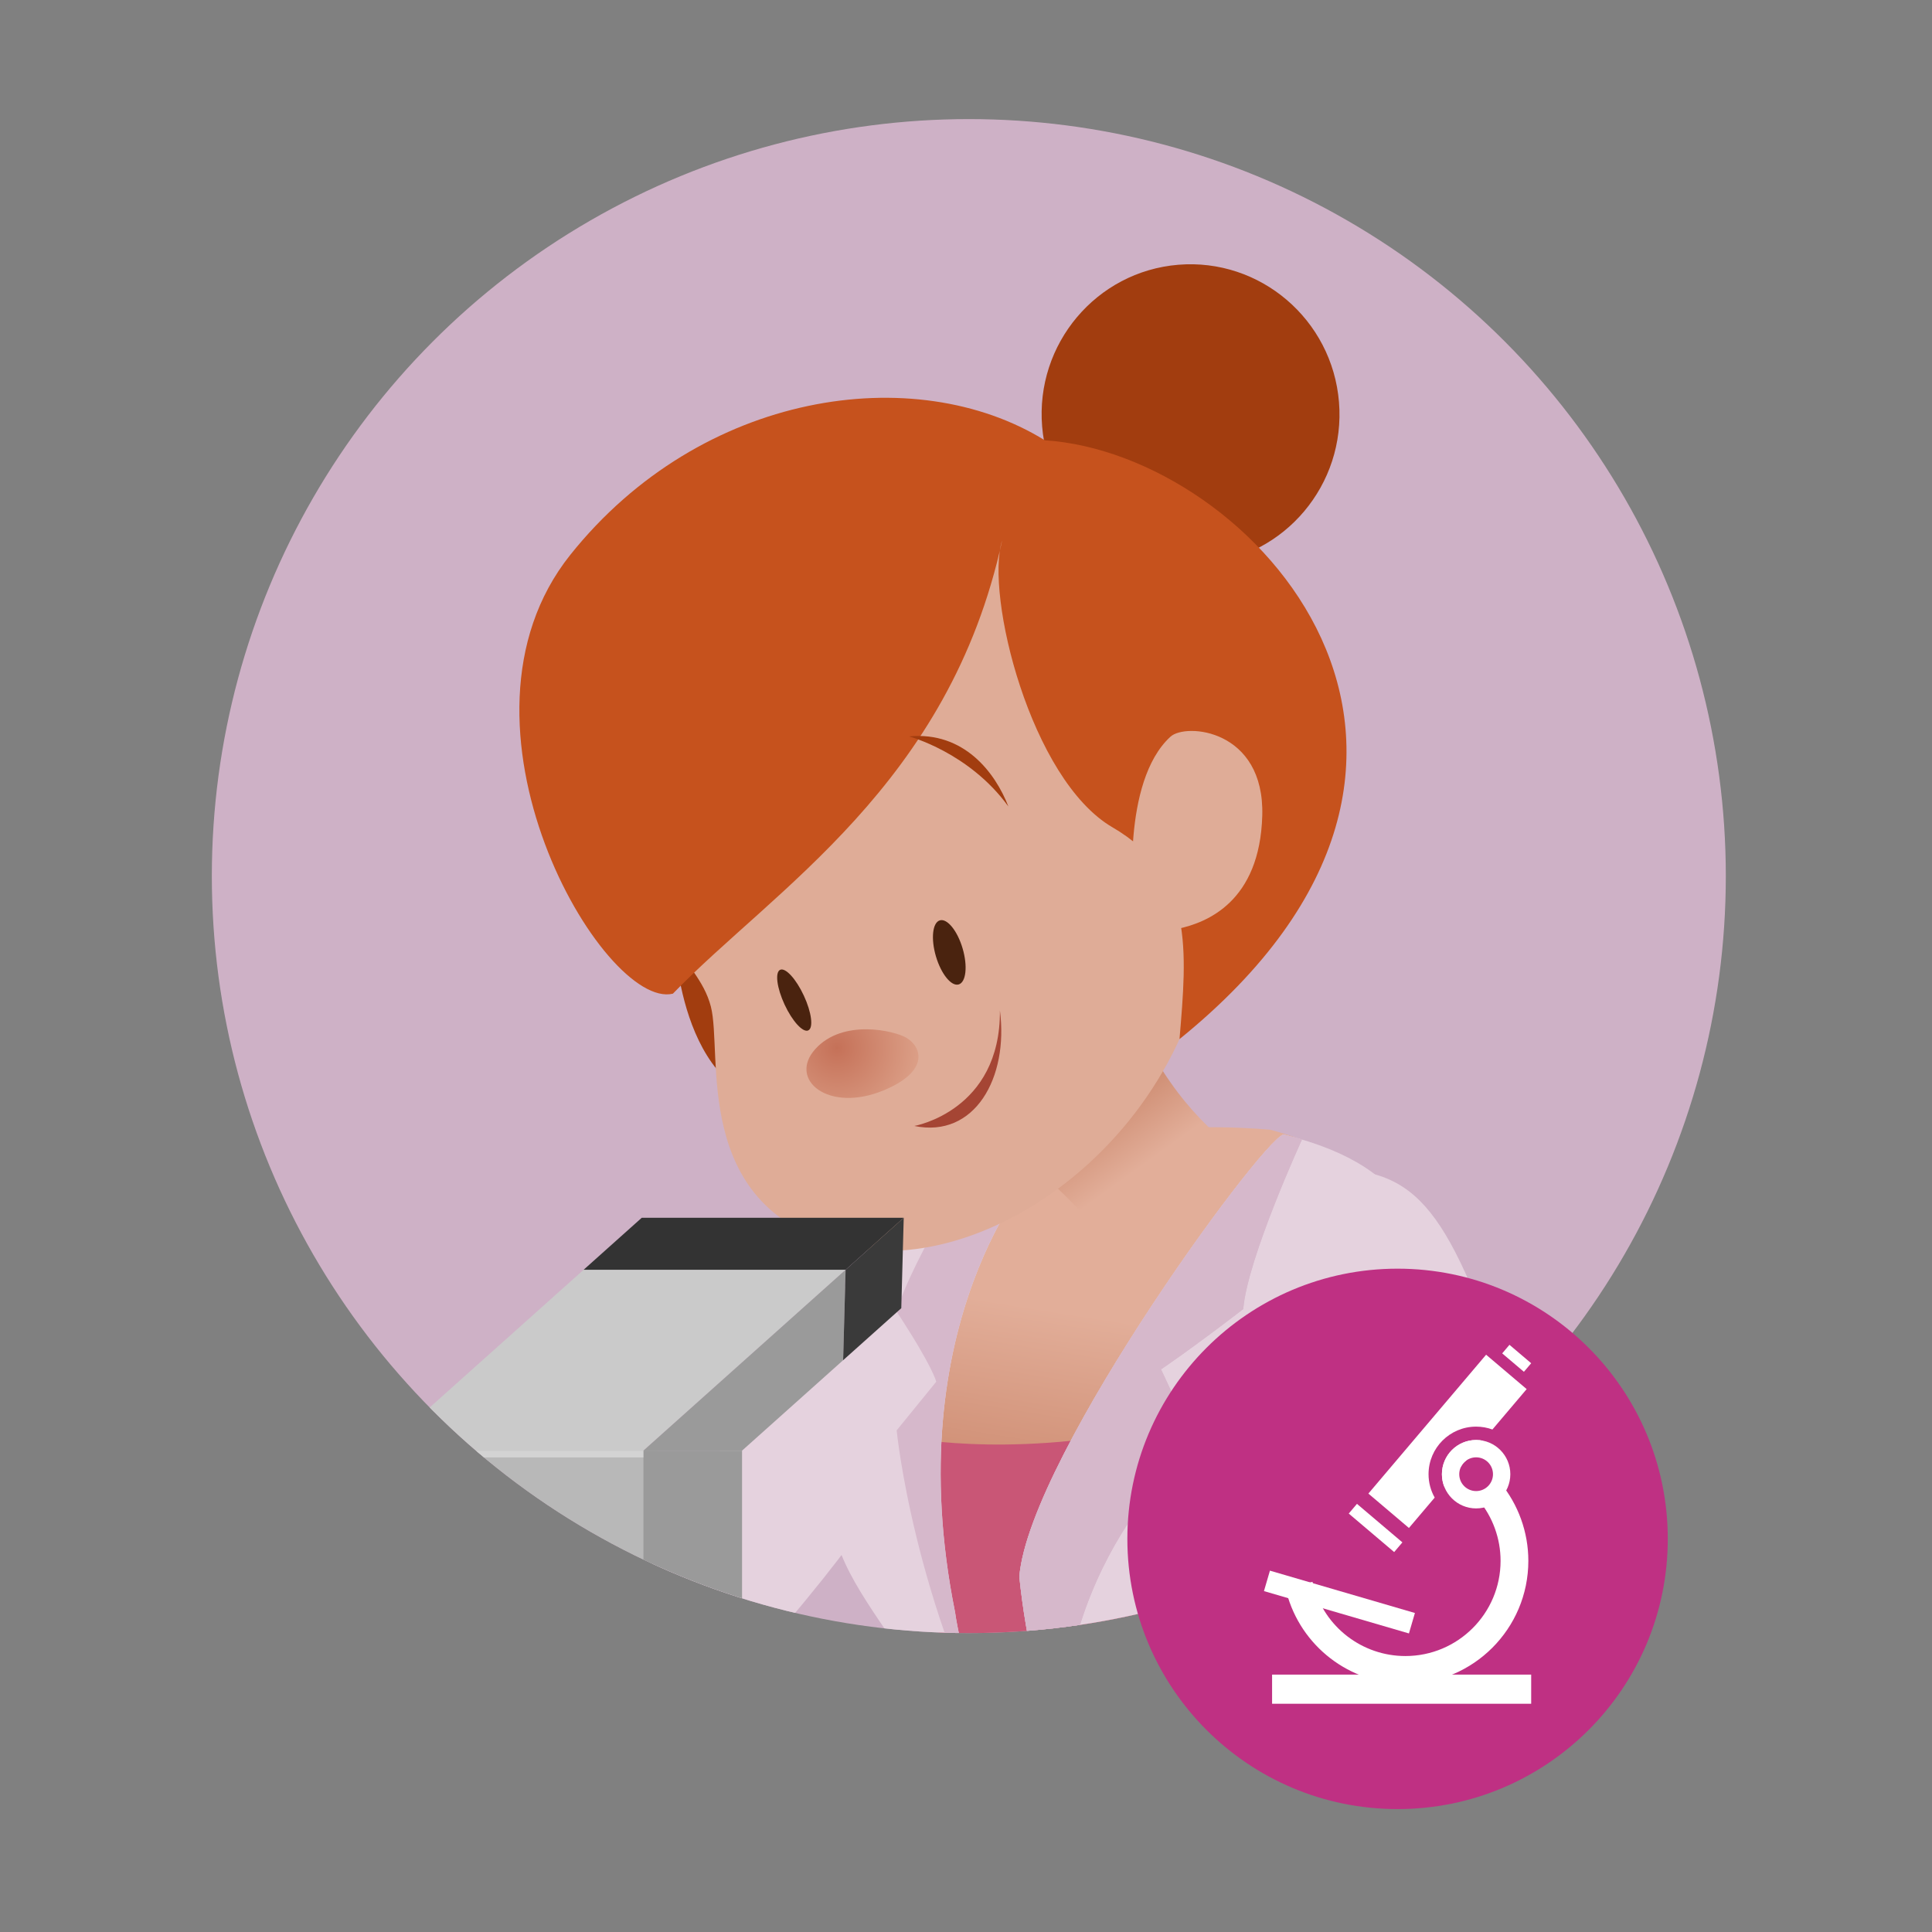 <?xml version="1.0" encoding="UTF-8" standalone="no"?><!DOCTYPE svg PUBLIC "-//W3C//DTD SVG 1.1//EN" "http://www.w3.org/Graphics/SVG/1.1/DTD/svg11.dtd"><svg width="100%" height="100%" viewBox="0 0 121 121" version="1.1" xmlns="http://www.w3.org/2000/svg" xmlns:xlink="http://www.w3.org/1999/xlink" xml:space="preserve" xmlns:serif="http://www.serif.com/" style="fill-rule:evenodd;clip-rule:evenodd;stroke-linejoin:round;stroke-miterlimit:2;"><rect x="0" y="0" width="121" height="121" fill="#808080" stroke="none"/><rect id="id-chercheur" serif:id="id chercheur" x="0.677" y="0.38" width="120" height="120" style="fill:none;"/><g><g><circle cx="60.677" cy="54.869" r="47.41" style="fill:#ceb1c6;"/><clipPath id="_clip1"><circle cx="60.677" cy="54.869" r="47.41"/></clipPath><g clip-path="url(#_clip1)"><g><path d="M79.542,70.751c-0,0 4.898,1.18 7.675,4.16c2.777,2.981 -13.062,22.945 -22.884,21.522c-9.822,-1.422 -5.228,-20.641 -1.705,-22.334c3.522,-1.694 7.119,-4.141 16.914,-3.348Z" style="fill:url(#_Linear2);"/><path d="M57.047,90.061c-0,-0 7.196,1.412 16.679,-1.009c-0.269,8.609 1.093,30.869 -5.699,30.533c-6.793,-0.336 -9.568,-16.611 -10.98,-29.524Z" style="fill:#c95676;"/><path d="M58.826,75.516c-1.936,0.936 -9.744,7.801 -14.408,16.521c-7.797,14.577 -16.607,18.743 -13.734,19.773c5.161,1.85 12.602,-3.129 17.118,-8.424c8.154,-9.56 7.753,-10.107 8.577,-14.518c0.909,-4.862 6.277,-15.203 2.447,-13.352Z" style="fill:#e5d2de;"/><path d="M64.828,73.278c-0,-0 -8.679,9.482 -5.013,27.692c0.578,4.177 5.107,18.619 5.107,18.619c-1.439,-1.661 -3.523,0.51 -3.481,-1.44c0.264,-12.104 -9.463,-17.424 -9.324,-23.664c-0,-0 2.561,-12.987 6.709,-18.969c3.284,-1.445 6.002,-2.238 6.002,-2.238Z" style="fill:#e5d2de;"/><clipPath id="_clip3"><path d="M64.828,73.278c-0,-0 -8.679,9.482 -5.013,27.692c0.578,4.177 5.107,18.619 5.107,18.619c-1.439,-1.661 -3.523,0.51 -3.481,-1.44c0.264,-12.104 -9.463,-17.424 -9.324,-23.664c-0,-0 2.561,-12.987 6.709,-18.969c3.284,-1.445 6.002,-2.238 6.002,-2.238Z"/></clipPath><g clip-path="url(#_clip3)"><path d="M61.997,71.048c0,0 -5.032,8.028 -5.832,11.112c2.316,3.531 2.47,4.379 2.47,4.379l-2.477,3.043c0,-0 1.026,10.702 6.93,21.721c4.878,-1.768 -0.356,-8.426 -0.505,-15.838c-0.149,-7.412 6.343,-24.831 4.373,-25.698c-1.97,-0.866 -4.959,1.281 -4.959,1.281Z" style="fill:#d6b8cb;"/></g><path d="M73.795,16.582c5.131,-0.421 9.641,3.432 10.065,8.599c0.424,5.167 -3.397,9.704 -8.527,10.125c-5.131,0.422 -9.641,-3.431 -10.065,-8.598c-0.425,-5.167 3.396,-9.704 8.527,-10.126Z" style="fill:#a23d0f;"/><path d="M60.492,70.105c4.41,2.405 7.916,6.493 9.375,8.236c1.82,2.175 9.52,-4.666 7.638,-6.169c-2.436,-1.945 -5.114,-4.567 -7.428,-10.712c-1.014,-2.693 -11.702,7.491 -9.585,8.645Z" style="fill:url(#_Linear4);"/><path d="M42.234,58.478c-0,0 0.159,10.334 6.993,10.758c6.834,0.424 -3.175,-12.254 -6.993,-10.758Z" style="fill:#a23d0f;"/><path d="M39.624,48.821c0.29,10.153 4.044,10.937 4.895,14.213c0.766,2.947 -1.231,12.414 7.971,14.915c9.699,2.636 24.277,-8.184 23.456,-23.829c-0.84,-16.004 -6.609,-20.464 -14.15,-21.376c-5.001,-0.604 -22.505,4.458 -22.172,16.077Z" style="fill:#dfac97;"/><path d="M58.863,57.641c0.461,-0.135 1.1,0.654 1.426,1.762c0.325,1.107 0.215,2.117 -0.247,2.252c-0.461,0.136 -1.1,-0.653 -1.426,-1.761c-0.325,-1.108 -0.215,-2.117 0.247,-2.253Z" style="fill:#4a230f;"/><path d="M48.86,60.739c0.333,-0.155 0.998,0.57 1.484,1.617c0.487,1.047 0.611,2.023 0.278,2.177c-0.332,0.155 -0.997,-0.57 -1.484,-1.617c-0.486,-1.047 -0.61,-2.023 -0.278,-2.177Z" style="fill:#4a230f;"/><path d="M42.142,62.234c-4.358,1.043 -14.873,-16.905 -6.423,-27.486c8.202,-10.27 21.591,-12.2 29.719,-7.172c12.988,0.834 30.369,19.739 8.434,37.503c0.458,-5.492 0.935,-10.276 -4.197,-13.264c-5.132,-2.988 -7.996,-14.588 -6.91,-17.973c-3.314,15.299 -14.339,21.88 -20.623,28.392Z" style="fill:#c6521d;"/><path d="M70.99,56.447c0,-0 -0.777,-7.469 2.312,-10.305c0.951,-0.886 5.902,-0.473 5.753,4.937c-0.15,5.41 -3.49,6.704 -5.244,7.081" style="fill:#dfac97;"/><path d="M56.78,65.002c-0.753,-0.454 -4,-1.213 -5.72,0.701c-1.72,1.914 0.815,4.019 4.277,2.588c2.884,-1.192 2.402,-2.712 1.443,-3.289Z" style="fill:url(#_Radial5);"/><path d="M57.263,70.519c-0,0 5.407,-0.947 5.361,-7.235c0.551,4.211 -1.576,8.017 -5.361,7.235Z" style="fill:#a54534;"/><path d="M80.471,71.076c-0.557,-0.891 -15.987,19.977 -16.631,27.669c0.781,7.762 4.061,16.996 5.06,18.986c1.038,2.069 16.043,3.373 14.223,0.44c-2.949,-4.753 -3.398,-12.489 -2.067,-16.252c4.353,-12.302 16.036,-26.71 -0.585,-30.843Z" style="fill:#e5d2de;"/><clipPath id="_clip6"><path d="M80.471,71.076c-0.557,-0.891 -15.987,19.977 -16.631,27.669c0.781,7.762 4.061,16.996 5.06,18.986c1.038,2.069 16.043,3.373 14.223,0.44c-2.949,-4.753 -3.398,-12.489 -2.067,-16.252c4.353,-12.302 16.036,-26.71 -0.585,-30.843Z"/></clipPath><g clip-path="url(#_clip6)"><path d="M81.555,71.342c0,-0 -3.433,7.467 -3.691,10.643c-3.347,2.575 -5.149,3.776 -5.149,3.776l2.202,4.721c-0,-0 -8.655,6.715 -8.476,19.665c-4.026,-3.272 -5.142,-13.914 -2.567,-20.867c2.575,-6.952 13.475,-20.084 15.621,-20.255c2.146,-0.172 2.06,2.317 2.06,2.317Z" style="fill:#d6b8cb;"/><path d="M81.555,71.342c0,-0 -3.433,7.467 -3.691,10.643c-3.347,2.575 -5.149,3.776 -5.149,3.776l2.202,4.721c-0,-0 -8.655,6.715 -8.476,19.665c-4.026,-3.272 -5.142,-13.914 -2.567,-20.867c2.575,-6.952 13.475,-20.084 15.621,-20.255c2.146,-0.172 2.06,2.317 2.06,2.317Z" style="fill:#d6b8cb;"/></g><path d="M82.435,91.749c-0,-0 5.185,13.168 6.951,18.886c1.369,4.436 4.549,6.74 7.241,6.184c2.693,-0.556 6.025,-5.638 0.804,-21.288c-5.22,-15.651 -6.825,-20.911 -11.6,-22.054c-2.899,-0.694 -6.464,9.079 -3.396,18.272Z" style="fill:#e5d2de;"/><path d="M99.266,102.02c-0.376,-1.607 -9.654,5.553 -16.899,8.72c-7.84,3.428 -12.571,3.263 -15.415,4.035c-0.994,1.975 -0.77,5.46 0.618,7.056c2.295,0.083 23.965,-1.957 30.183,-5.579c6.217,-3.623 3.018,-7.802 1.513,-14.232Z" style="fill:#e5d2de;"/><path d="M62.583,110.418c-0.871,-0.507 -6.518,3.083 -7.823,6.483c-0.589,1.531 1.783,3.614 2.255,4.24c1.518,2.019 4.334,3.024 6.42,1.983c1.57,0.665 5.472,0.347 6.939,-1.291c-0.039,-2.972 -6,-10.372 -7.791,-11.415Z" style="fill:#e2ae99;"/><path d="M56.929,46.121c0,-0 3.762,0.99 6.226,4.389c-0.825,-2.129 -2.786,-4.715 -6.226,-4.389Z" style="fill:#a23d0f;"/><g><rect x="19.643" y="116.295" width="27.797" height="6.648" style="fill:#aeaeae;"/><rect x="22.342" y="118.21" width="6.274" height="2.978" style="fill:#9a9a9a;"/><rect x="22.535" y="118.535" width="2.872" height="2.331" style="fill:#6f6f6f;"/><rect x="25.407" y="118.535" width="2.872" height="2.331" style="fill:#3f3f3f;"/><rect x="47.439" y="116.295" width="10.134" height="6.648" style="fill:#797979;"/><rect x="23.889" y="90.852" width="17.276" height="25.443" style="fill:#b8b8b8;"/><rect x="40.297" y="90.852" width="6.177" height="25.443" style="fill:#9a9a9a;"/><path d="M52.959,79.526l-16.408,-0l-12.662,11.326l16.408,-0l12.662,-11.326Z" style="fill:#cacaca;"/><path d="M56.6,76.268l-16.407,0l-3.642,3.258l16.408,-0l3.641,-3.258Z" style="fill:#333;"/><path d="M52.805,85.189l0.154,-5.663l-12.662,11.326l6.177,-0l6.331,-5.663Z" style="fill:#9a9a9a;"/><path d="M56.447,81.931l0.153,-5.663l-3.641,3.258l-0.154,5.663l3.642,-3.258Z" style="fill:#3a3a3a;"/><rect x="23.886" y="90.856" width="16.408" height="0.423" style="fill:#d3d3d3;"/></g><path d="M66.441,115.071c1.311,-0.73 2.622,-1.189 3.933,-1.534c0,-0 5.873,4.133 4.263,8.456c-0.983,0.302 -3.329,0.14 -4.263,-0.16c0,0 -2.398,-5.88 -3.933,-6.762Z" style="fill:#d6b8cb;"/></g></g><g><g><circle cx="87.529" cy="96.379" r="16.923" style="fill:#bf3083;"/></g></g></g><g><rect x="79.67" y="104.88" width="16.227" height="1.825" style="fill:#fff;"/><path d="M79.535,98.369l9.08,2.652l-0.374,1.28l-9.08,-2.652l0.374,-1.28Z" style="fill:#fff;"/><path d="M84.471,94.793l0.515,-0.607l2.845,2.412l-0.515,0.607l-2.845,-2.412Z" style="fill:#fff;"/><path d="M94.082,84.762l0.455,-0.537l1.36,1.154l-0.455,0.536l-1.36,-1.153Z" style="fill:#fff;"/><path d="M92.449,90.186c-1.183,0 -2.143,0.96 -2.143,2.143c0,1.182 0.96,2.142 2.143,2.142c1.182,0 2.142,-0.96 2.142,-2.142c0,-1.183 -0.96,-2.143 -2.142,-2.143Zm-0,1.086c-0.584,-0 -1.057,0.473 -1.057,1.057c-0,0.583 0.473,1.056 1.057,1.056c0.583,0 1.056,-0.473 1.056,-1.056c0,-0.584 -0.473,-1.057 -1.056,-1.057Z" style="fill:#fff;"/><path d="M89.854,93.793l-1.613,1.903l-2.54,-2.154l7.373,-8.697l2.54,2.154l-2.145,2.53c-0.318,-0.116 -0.662,-0.18 -1.02,-0.18c-1.645,0 -2.98,1.335 -2.98,2.98c0,0.532 0.14,1.031 0.385,1.464Zm0.593,-0.699c-0.091,-0.238 -0.141,-0.496 -0.141,-0.765c0,-1.183 0.96,-2.143 2.143,-2.143c0.146,0 0.289,0.015 0.427,0.043l-1.068,1.26c-0.121,0.092 -0.222,0.21 -0.294,0.346l-1.067,1.259Z" style="fill:#fff;"/><path d="M80.517,99.514l0.057,0.212c0.894,3.378 3.95,5.73 7.444,5.73c4.251,0 7.701,-3.45 7.701,-7.701c0,-1.797 -0.629,-3.538 -1.777,-4.921l-0.14,-0.168l-1.338,1.111l0.14,0.169c0.889,1.07 1.376,2.418 1.376,3.809c-0,3.291 -2.671,5.962 -5.962,5.962c-2.705,-0 -5.071,-1.821 -5.763,-4.436l-0.056,-0.212l-1.682,0.445Z" style="fill:#fff;"/></g></g><defs><linearGradient id="_Linear2" x1="0" y1="0" x2="1" y2="0" gradientUnits="userSpaceOnUse" gradientTransform="matrix(2.576,-16.378,16.378,2.576,67.977,99.147)"><stop offset="0" style="stop-color:#c57d60;stop-opacity:1"/><stop offset="1" style="stop-color:#e2ae99;stop-opacity:1"/></linearGradient><linearGradient id="_Linear4" x1="0" y1="0" x2="1" y2="0" gradientUnits="userSpaceOnUse" gradientTransform="matrix(3.771,5.225,-5.225,3.771,67.895,67.709)"><stop offset="0" style="stop-color:#c57d60;stop-opacity:1"/><stop offset="1" style="stop-color:#e2ae99;stop-opacity:1"/></linearGradient><radialGradient id="_Radial5" cx="0" cy="0" r="1" gradientUnits="userSpaceOnUse" gradientTransform="matrix(5.029,0.425,-0.425,5.029,52.428,65.621)"><stop offset="0" style="stop-color:#c57158;stop-opacity:1"/><stop offset="1" style="stop-color:#db9e86;stop-opacity:1"/></radialGradient></defs></svg>